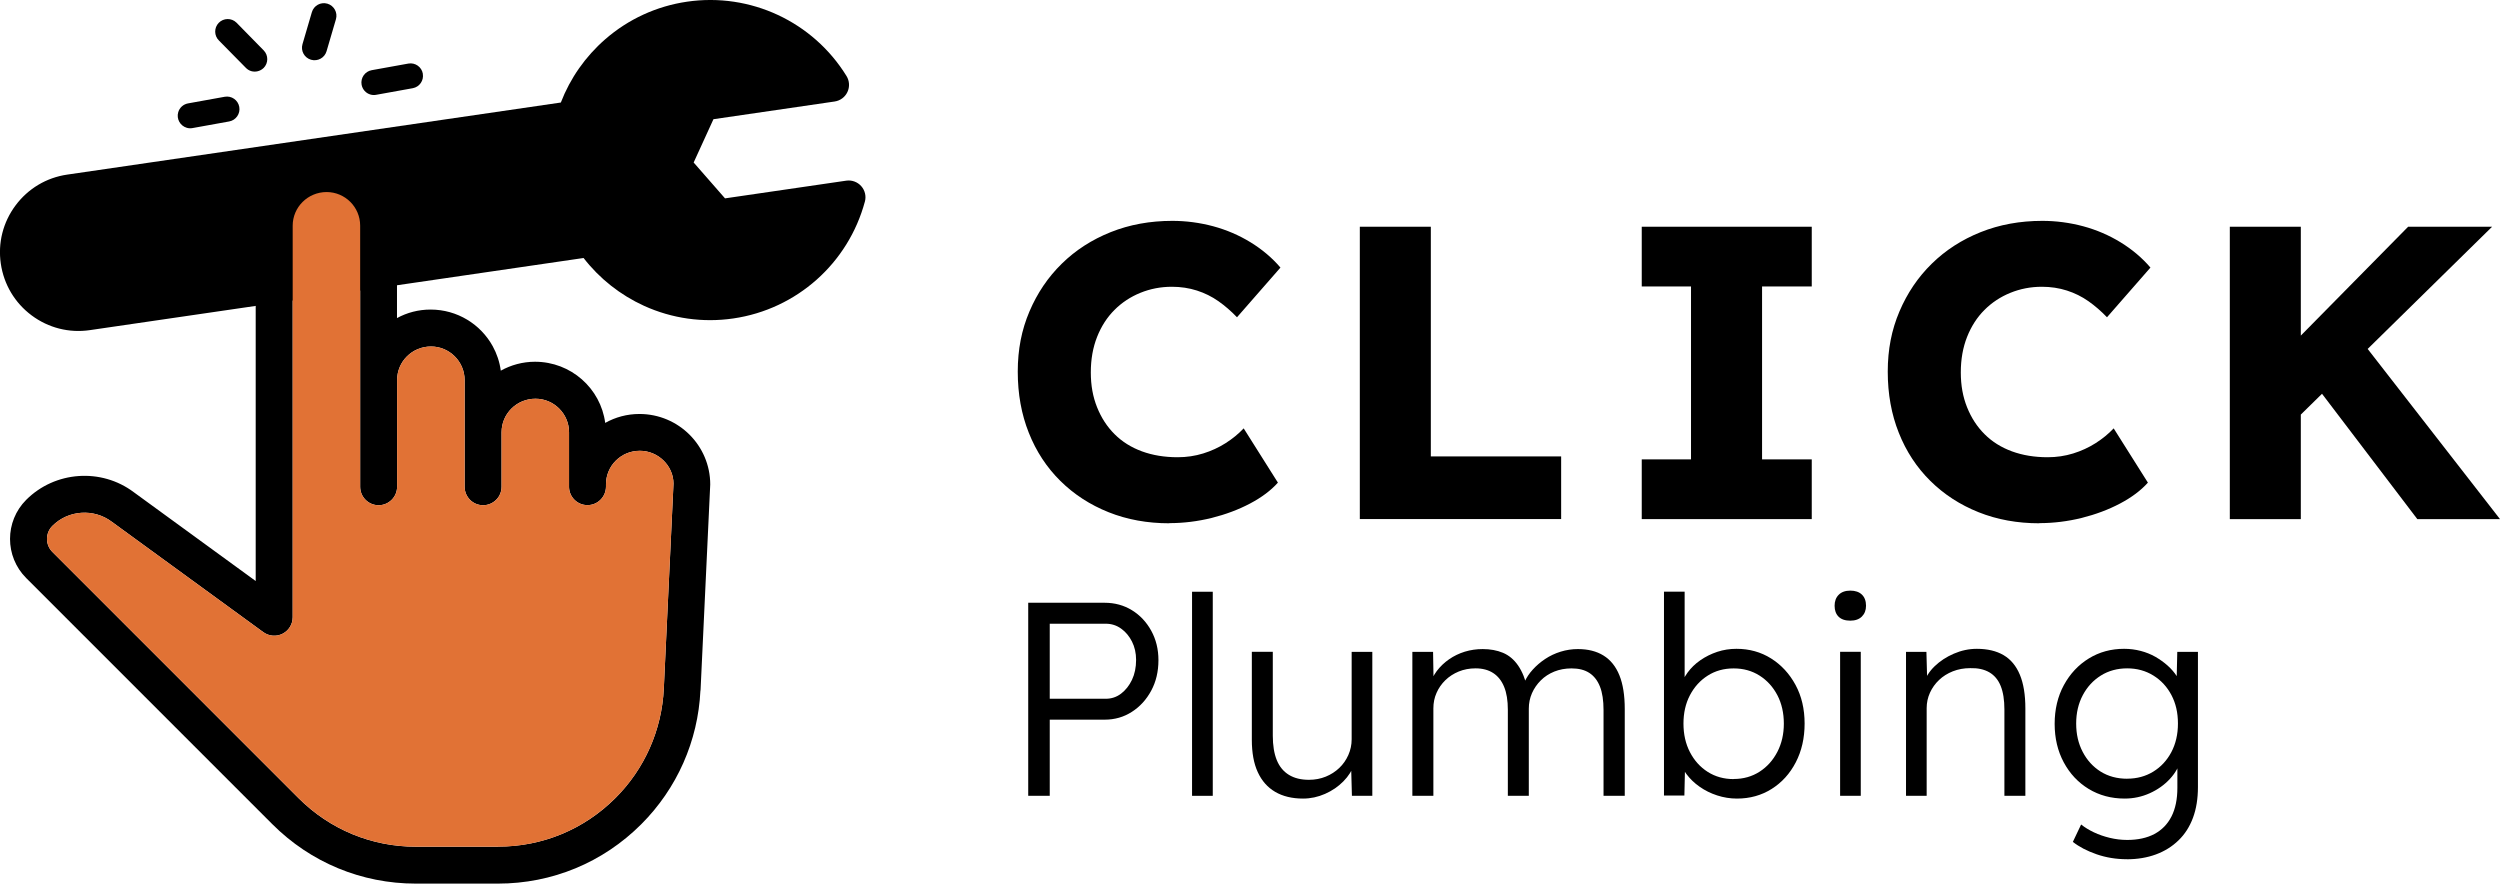 <?xml version="1.0" encoding="UTF-8"?>
<svg id="Capa_2" data-name="Capa 2" xmlns="http://www.w3.org/2000/svg" viewBox="0 0 490.12 173.23">
  <defs>
    <style>
      .cls-1 {
        fill: #e17235;
      }
    </style>
  </defs>
  <g id="Capa_1-2" data-name="Capa 1">
    <g>
      <path d="m169.56,39.53c.29-1.07.02-2.21-.72-3.04-.74-.83-1.84-1.23-2.94-1.07l-23.76,3.47-6.15-7.03,3.88-8.49,23.76-3.47c1.1-.16,2.04-.86,2.51-1.87.47-1,.4-2.18-.18-3.12-6.58-10.67-18.85-16.39-31.26-14.58-5.97.87-11.52,3.42-16.05,7.37-3.88,3.38-6.86,7.63-8.7,12.4L13.18,34.23c-4.07.59-7.67,2.74-10.13,6.04-2.46,3.3-3.49,7.36-2.89,11.43.6,4.07,2.74,7.67,6.04,10.13s7.36,3.49,11.43,2.89l96.78-14.14c3.13,4.04,7.2,7.26,11.88,9.39,5.47,2.48,11.52,3.34,17.49,2.46,12.4-1.81,22.52-10.81,25.78-22.91Z"/>
      <g>
        <path d="m229.25,102.59c-4.31,0-8.28-.72-11.91-2.17-3.63-1.45-6.78-3.49-9.46-6.14-2.68-2.65-4.74-5.79-6.18-9.42-1.45-3.63-2.17-7.63-2.17-12s.76-8.19,2.29-11.79c1.53-3.6,3.64-6.73,6.35-9.38,2.7-2.65,5.9-4.71,9.58-6.18s7.71-2.21,12.08-2.21c2.73,0,5.4.36,8.02,1.06,2.62.71,5.06,1.76,7.33,3.15,2.26,1.39,4.22,3.04,5.85,4.95l-8.52,9.74c-1.15-1.2-2.36-2.25-3.64-3.15-1.28-.9-2.69-1.6-4.22-2.09-1.53-.49-3.17-.74-4.91-.74-2.18,0-4.24.4-6.18,1.19-1.94.79-3.63,1.91-5.08,3.36s-2.58,3.21-3.4,5.28c-.82,2.08-1.23,4.39-1.23,6.96s.41,4.79,1.23,6.84c.82,2.05,1.96,3.81,3.44,5.28,1.47,1.47,3.26,2.59,5.36,3.36,2.1.77,4.43,1.15,7,1.15,1.75,0,3.41-.25,5-.74,1.58-.49,3.04-1.16,4.38-2.01,1.34-.85,2.52-1.81,3.56-2.91l6.71,10.64c-1.37,1.53-3.18,2.89-5.45,4.09-2.27,1.2-4.78,2.14-7.53,2.83-2.76.68-5.53,1.02-8.31,1.02Z"/>
        <path d="m266.59,101.77v-57.32h13.92v45.03h25.55v12.28h-39.47Z"/>
        <path d="m321.86,101.77v-11.71h9.66v-33.9h-9.66v-11.71h33.33v11.71h-9.74v33.9h9.74v11.71h-33.33Z"/>
        <path d="m399.81,102.59c-4.31,0-8.28-.72-11.91-2.17-3.63-1.45-6.78-3.49-9.46-6.14-2.68-2.65-4.74-5.79-6.18-9.42-1.45-3.63-2.17-7.63-2.17-12s.76-8.19,2.29-11.79c1.53-3.6,3.64-6.73,6.35-9.38,2.7-2.65,5.9-4.71,9.58-6.18s7.71-2.21,12.08-2.21c2.73,0,5.4.36,8.02,1.06,2.62.71,5.06,1.76,7.33,3.15,2.26,1.39,4.22,3.04,5.85,4.95l-8.52,9.74c-1.15-1.2-2.36-2.25-3.64-3.15-1.28-.9-2.69-1.6-4.22-2.09-1.53-.49-3.17-.74-4.91-.74-2.18,0-4.24.4-6.18,1.19-1.94.79-3.63,1.91-5.08,3.36s-2.58,3.21-3.4,5.28c-.82,2.08-1.23,4.39-1.23,6.96s.41,4.79,1.23,6.84c.82,2.05,1.96,3.81,3.44,5.28,1.47,1.47,3.26,2.59,5.36,3.36,2.1.77,4.43,1.15,7,1.15,1.75,0,3.41-.25,5-.74,1.58-.49,3.04-1.16,4.38-2.01,1.34-.85,2.52-1.81,3.56-2.91l6.71,10.64c-1.37,1.53-3.18,2.89-5.45,4.09-2.27,1.2-4.78,2.14-7.53,2.83-2.76.68-5.53,1.02-8.31,1.02Z"/>
        <path d="m437.15,101.77v-57.32h13.92v57.32h-13.92Zm10.15-16.79l-3.6-11.71,28.41-28.82h16.46l-41.27,40.53Zm26.61,16.79l-21.29-28,9.42-8.11,28.08,36.11h-16.21Z"/>
        <path d="m201.58,156.02v-37.85h14.98c1.98,0,3.77.49,5.35,1.46s2.85,2.32,3.79,4.03c.94,1.71,1.41,3.63,1.41,5.76,0,2.24-.47,4.23-1.41,5.97-.94,1.75-2.2,3.14-3.79,4.16-1.59,1.03-3.37,1.54-5.35,1.54h-10.76v14.92h-4.22Zm4.22-19.03h10.98c1.12,0,2.12-.33,3-1,.88-.67,1.6-1.57,2.14-2.7.54-1.14.81-2.44.81-3.92,0-1.33-.27-2.53-.81-3.6-.54-1.06-1.25-1.91-2.14-2.54-.88-.63-1.88-.95-3-.95h-10.98v14.71Z"/>
        <path d="m233.7,156.02v-40.01h4.06v40.01h-4.06Z"/>
        <path d="m255.48,156.56c-2.16,0-3.99-.44-5.49-1.32s-2.63-2.17-3.41-3.87c-.78-1.69-1.16-3.8-1.16-6.33v-17.25h4.11v16.44c0,1.91.26,3.51.78,4.79.52,1.28,1.32,2.24,2.38,2.89,1.06.65,2.37.97,3.92.97,1.19,0,2.29-.21,3.3-.62,1.01-.41,1.89-.98,2.65-1.7.76-.72,1.35-1.57,1.78-2.54s.65-2,.65-3.08v-17.14h4.05v28.22h-4l-.16-5.95.65-.32c-.43,1.26-1.15,2.41-2.16,3.43-1.01,1.03-2.21,1.85-3.6,2.46s-2.82.92-4.3.92Z"/>
        <path d="m276.89,156.02v-28.22h4.06l.11,6.43-.81.27c.29-1.08.77-2.06,1.43-2.95.67-.88,1.47-1.65,2.41-2.3.94-.65,1.96-1.14,3.08-1.49,1.12-.34,2.29-.51,3.51-.51,1.48,0,2.8.24,3.97.73,1.17.49,2.16,1.32,2.97,2.49.81,1.17,1.43,2.71,1.87,4.62l-.97-.49.38-.92c.36-.83.89-1.63,1.6-2.41.7-.77,1.51-1.47,2.43-2.08.92-.61,1.93-1.09,3.03-1.43,1.1-.34,2.23-.51,3.38-.51,1.98,0,3.66.42,5.03,1.27,1.37.85,2.41,2.14,3.11,3.87s1.05,3.93,1.05,6.6v17.03h-4.16v-16.81c0-1.87-.23-3.41-.7-4.6-.47-1.19-1.16-2.08-2.08-2.68s-2.08-.89-3.49-.89c-1.23,0-2.35.21-3.38.62-1.03.42-1.91.99-2.65,1.73s-1.32,1.58-1.73,2.51c-.41.94-.62,1.95-.62,3.03v17.08h-4.11v-16.87c0-1.8-.24-3.3-.73-4.49-.49-1.19-1.2-2.09-2.14-2.7-.94-.61-2.09-.92-3.46-.92-1.19,0-2.29.21-3.3.62-1.01.42-1.88.98-2.62,1.7-.74.72-1.32,1.55-1.73,2.49-.42.94-.62,1.95-.62,3.03v17.14h-4.11Z"/>
        <path d="m340.53,156.56c-1.33,0-2.63-.21-3.89-.62-1.26-.41-2.41-.98-3.43-1.7-1.03-.72-1.89-1.55-2.59-2.49-.7-.94-1.18-1.91-1.43-2.92l1.19.05-.16,7.08h-4v-39.96h4.05v18.54l-.81.22c.25-1.01.71-1.97,1.38-2.89s1.5-1.73,2.51-2.43c1.01-.7,2.12-1.25,3.32-1.65,1.21-.4,2.46-.59,3.76-.59,2.52,0,4.79.63,6.79,1.89,2,1.26,3.6,2.99,4.79,5.19,1.19,2.2,1.78,4.72,1.78,7.57s-.58,5.38-1.73,7.6c-1.15,2.22-2.73,3.96-4.73,5.22-2,1.26-4.26,1.89-6.79,1.89Zm-.65-3.84c1.91,0,3.6-.48,5.08-1.43,1.48-.95,2.64-2.25,3.49-3.89.85-1.64,1.27-3.49,1.27-5.54s-.42-3.95-1.27-5.57c-.85-1.62-2.01-2.9-3.49-3.84-1.48-.94-3.17-1.41-5.08-1.41s-3.61.47-5.08,1.41c-1.48.94-2.64,2.22-3.49,3.84s-1.27,3.48-1.27,5.57.42,3.96,1.27,5.6c.85,1.64,2.01,2.93,3.49,3.87,1.48.94,3.17,1.41,5.08,1.41Z"/>
        <path d="m362.75,121.68c-1.01,0-1.78-.26-2.3-.78-.52-.52-.78-1.23-.78-2.14s.27-1.62.81-2.16c.54-.54,1.3-.81,2.27-.81s1.73.26,2.27.78c.54.52.81,1.25.81,2.19,0,.87-.27,1.57-.81,2.11-.54.54-1.3.81-2.27.81Zm-2,34.33v-28.22h4.05v28.22h-4.05Z"/>
        <path d="m373.67,156.02v-28.22h4l.16,5.89-.65.27c.36-1.23,1.06-2.34,2.11-3.35,1.05-1.01,2.3-1.83,3.76-2.46,1.46-.63,2.96-.95,4.51-.95,2.09,0,3.84.42,5.24,1.24,1.41.83,2.47,2.11,3.19,3.84.72,1.73,1.08,3.93,1.08,6.6v17.14h-4.11v-16.92c0-1.87-.24-3.41-.73-4.62-.49-1.21-1.24-2.1-2.24-2.68-1.01-.58-2.25-.85-3.73-.81-1.23,0-2.36.21-3.41.62-1.05.42-1.95.98-2.7,1.7-.76.72-1.35,1.55-1.78,2.49-.43.94-.65,1.95-.65,3.03v17.19h-4.05Z"/>
        <path d="m416.98,168.45c-2.09,0-4.07-.32-5.95-.97-1.87-.65-3.42-1.46-4.65-2.43l1.62-3.41c.72.58,1.56,1.09,2.51,1.54s1.99.81,3.11,1.08c1.12.27,2.25.41,3.41.41,2.09,0,3.87-.39,5.33-1.16,1.46-.78,2.58-1.92,3.35-3.43.77-1.51,1.16-3.39,1.16-5.62v-5.41l.65-.16c-.32,1.37-1.03,2.64-2.11,3.81-1.08,1.17-2.4,2.11-3.95,2.81-1.55.7-3.19,1.05-4.92,1.05-2.63,0-4.98-.63-7.06-1.89-2.07-1.26-3.7-3-4.89-5.22-1.19-2.22-1.78-4.73-1.78-7.54s.6-5.38,1.81-7.6c1.21-2.22,2.84-3.96,4.89-5.22,2.05-1.26,4.36-1.89,6.92-1.89,1.12,0,2.2.14,3.24.41,1.04.27,2.01.66,2.89,1.16.88.51,1.68,1.08,2.41,1.73.72.65,1.33,1.35,1.81,2.11s.84,1.53,1.05,2.32l-1.14-.16.16-6.97h4.05v26.49c0,2.27-.32,4.28-.97,6.03-.65,1.75-1.59,3.23-2.84,4.43-1.24,1.21-2.72,2.13-4.43,2.76-1.71.63-3.61.95-5.7.95Zm.05-15.79c1.91,0,3.61-.46,5.11-1.38,1.5-.92,2.68-2.19,3.54-3.81s1.3-3.5,1.3-5.62-.42-3.95-1.27-5.57c-.85-1.62-2.03-2.9-3.54-3.84-1.51-.94-3.23-1.41-5.14-1.41s-3.67.47-5.16,1.41c-1.5.94-2.68,2.22-3.54,3.84s-1.3,3.48-1.3,5.57.42,3.9,1.27,5.54c.85,1.64,2.02,2.93,3.51,3.87,1.5.94,3.24,1.41,5.22,1.41Z"/>
      </g>
      <path id="cursor-click" d="m82.9,14.46c-.23-1.34-1.5-2.23-2.83-2l-7.2,1.3c-1.33.24-2.22,1.52-1.98,2.85.17.92.83,1.66,1.72,1.92.37.11.75.13,1.12.06l7.2-1.3c1.32-.25,2.19-1.51,1.96-2.83Zm-35.99,6.49h0c-.25-1.34-1.52-2.22-2.85-1.98l-7.2,1.3c-.92.17-1.66.83-1.92,1.73-.38,1.3.37,2.66,1.67,3.05.37.11.75.13,1.12.06l7.2-1.3c1.33-.24,2.22-1.52,1.98-2.85Zm4.76-11.1l-5.25-5.35s-.05-.05-.07-.07c-.97-.95-2.53-.92-3.47.05-.94.97-.92,2.53.05,3.47l5.26,5.34c.29.3.65.53,1.05.65.85.25,1.78.02,2.42-.6,0,0,0,0,.01,0,.96-.95.97-2.51.02-3.47ZM64.18.72c-1.3-.38-2.66.37-3.04,1.67l-1.84,6.28c-.38,1.3.37,2.66,1.67,3.04s2.67-.36,3.05-1.66l1.84-6.28c.38-1.3-.37-2.66-1.67-3.05Z"/>
      <g>
        <path d="m137.34,135.36l1.9-40.38c0-7.61-6.2-13.82-13.88-13.82-2.43,0-4.72.63-6.71,1.75-.89-6.76-6.71-11.99-13.76-11.99-2.43,0-4.72.64-6.71,1.75-.23-1.72-.78-3.34-1.59-4.81-2.36-4.27-6.92-7.17-12.17-7.17-2.39,0-4.63.6-6.59,1.67v-18.13c0-7.61-6.2-13.82-13.88-13.81-7.62,0-13.82,6.19-13.82,13.82v69.67s-23.91-17.42-23.91-17.42c-6.38-4.79-15.44-4.14-21.08,1.5-4.23,4.23-4.23,11.11,0,15.34l48.24,48.24c7.52,7.52,17.51,11.66,28.14,11.66h16.1c10.62,0,20.59-4.13,28.1-11.64,7.01-7.01,11.13-16.32,11.6-26.23Zm-39.71,30.64h-16.1c-8.7,0-16.87-3.39-23.02-9.54L10.27,108.21c-1.41-1.41-1.41-3.7,0-5.11,3.11-3.11,8.11-3.47,11.67-.79l29.69,21.63c1.11.8,2.56.92,3.77.3,1.21-.62,1.98-1.86,1.98-3.22v-53.45s0-23.32,0-23.32c0-3.63,2.96-6.59,6.65-6.6,1.81,0,3.46.74,4.65,1.93s1.93,2.84,1.93,4.66v51.19c0,2,1.62,3.62,3.62,3.62,1,0,1.9-.41,2.56-1.07s1.06-1.56,1.06-2.56v-20.91c0-3.63,2.95-6.58,6.65-6.58,3.62,0,6.59,2.96,6.59,6.59v20.91c0,2,1.62,3.62,3.62,3.62,1,0,1.9-.41,2.56-1.06s1.06-1.56,1.06-2.57v-10.67c0-3.63,2.95-6.58,6.65-6.58,3.62,0,6.58,2.96,6.58,6.58v10.72s0,.01,0,.01h0v.02h0s0,.02,0,.02c0,0,0,0,0,0,.05,1.95,1.66,3.52,3.62,3.51,1.99,0,3.61-1.62,3.62-3.62v-.44c0-1.76.68-3.42,1.93-4.66s2.89-1.93,4.72-1.93c3.63.01,6.57,2.96,6.59,6.42l-1.9,40.21c-.39,8.1-3.75,15.72-9.49,21.45-6.14,6.14-14.3,9.52-22.99,9.52Z"/>
        <path class="cls-1" d="m120.62,156.47c-6.14,6.14-14.3,9.52-22.99,9.52h-16.1c-8.7,0-16.87-3.39-23.02-9.54L10.27,108.21c-1.41-1.41-1.41-3.7,0-5.11,3.11-3.11,8.11-3.47,11.67-.79l29.69,21.63c1.11.8,2.56.92,3.77.3,1.21-.62,1.98-1.86,1.98-3.22v-53.45s0-23.32,0-23.32c0-3.63,2.96-6.59,6.65-6.6,1.81,0,3.46.74,4.65,1.93s1.93,2.84,1.93,4.66v51.19c0,2,1.62,3.62,3.62,3.62,1,0,1.9-.41,2.56-1.07s1.06-1.56,1.06-2.56v-20.91c0-3.63,2.95-6.58,6.65-6.58,3.62,0,6.59,2.96,6.59,6.59v20.91c0,2,1.62,3.62,3.62,3.62,1,0,1.9-.41,2.56-1.06s1.06-1.56,1.06-2.57v-10.67c0-3.63,2.95-6.58,6.65-6.58,3.62,0,6.58,2.96,6.58,6.58v10.72s0,.01,0,.01h0v.02h0s0,.02,0,.02c0,0,0,0,0,0,.05,1.95,1.66,3.52,3.62,3.51,1.99,0,3.61-1.62,3.62-3.62v-.44c0-1.76.68-3.42,1.93-4.66s2.89-1.93,4.72-1.93c3.63.01,6.57,2.96,6.59,6.42l-1.9,40.21c-.39,8.1-3.75,15.72-9.49,21.45Z"/>
      </g>
    </g>
  </g>
</svg>